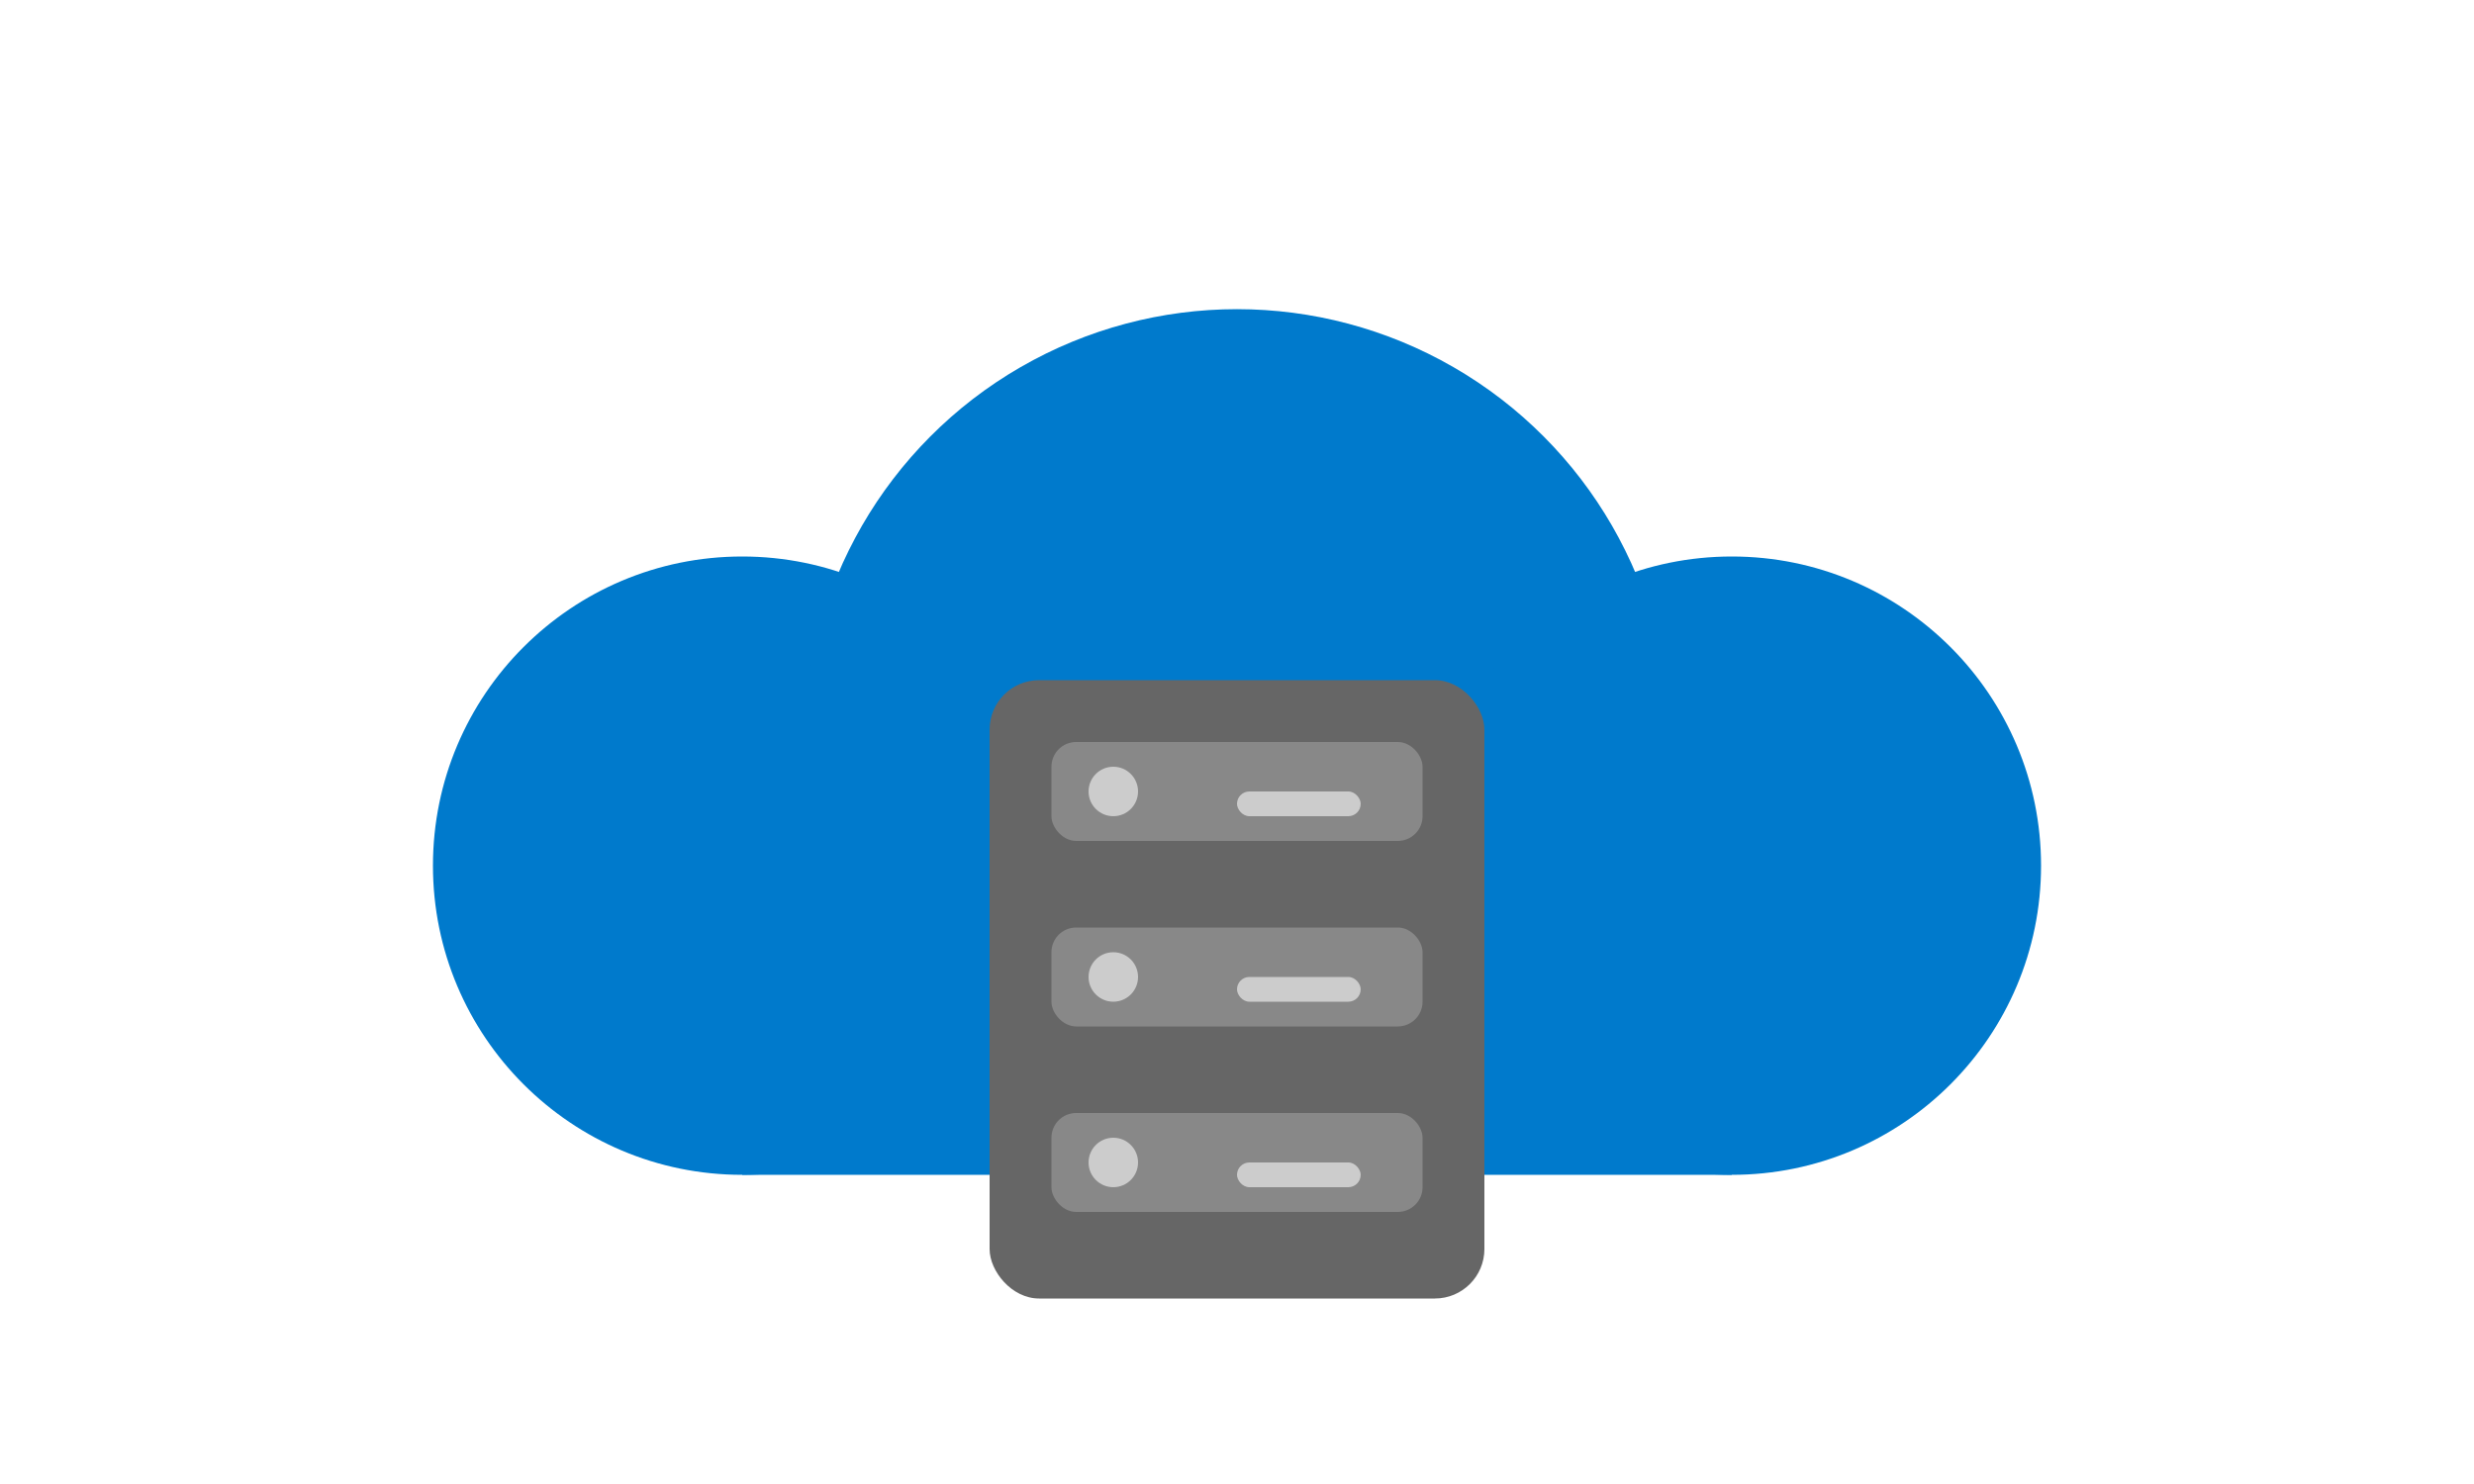 <?xml version="1.0" encoding="UTF-8"?>
<svg xmlns="http://www.w3.org/2000/svg" viewBox="0 0 200 120" width="200" height="120">
  <!-- Облако -->
  <circle cx="60" cy="70" r="25" fill="#007acc"/>
  <circle cx="100" cy="60" r="35" fill="#007acc"/>
  <circle cx="140" cy="70" r="25" fill="#007acc"/>
  <rect x="60" y="70" width="80" height="25" fill="#007acc"/>

  <!-- СервEр -->
  <rect x="80" y="55" width="40" height="50" rx="4" fill="#666"/>

  <!-- Отсеки жестких дисков -->
  <g fill="#888">
    <rect x="85" y="60" width="30" height="8" rx="2"/>
    <rect x="85" y="75" width="30" height="8" rx="2"/>
    <rect x="85" y="90" width="30" height="8" rx="2"/>
  </g>

  <!-- Индикаторы -->
  <g fill="#ccc">
    <circle cx="90" cy="64" r="2"/>
    <rect x="100" y="64" width="10" height="2" rx="1"/>
    <circle cx="90" cy="79" r="2"/>
    <rect x="100" y="79" width="10" height="2" rx="1"/>
    <circle cx="90" cy="94" r="2"/>
    <rect x="100" y="94" width="10" height="2" rx="1"/>
  </g>
</svg>
